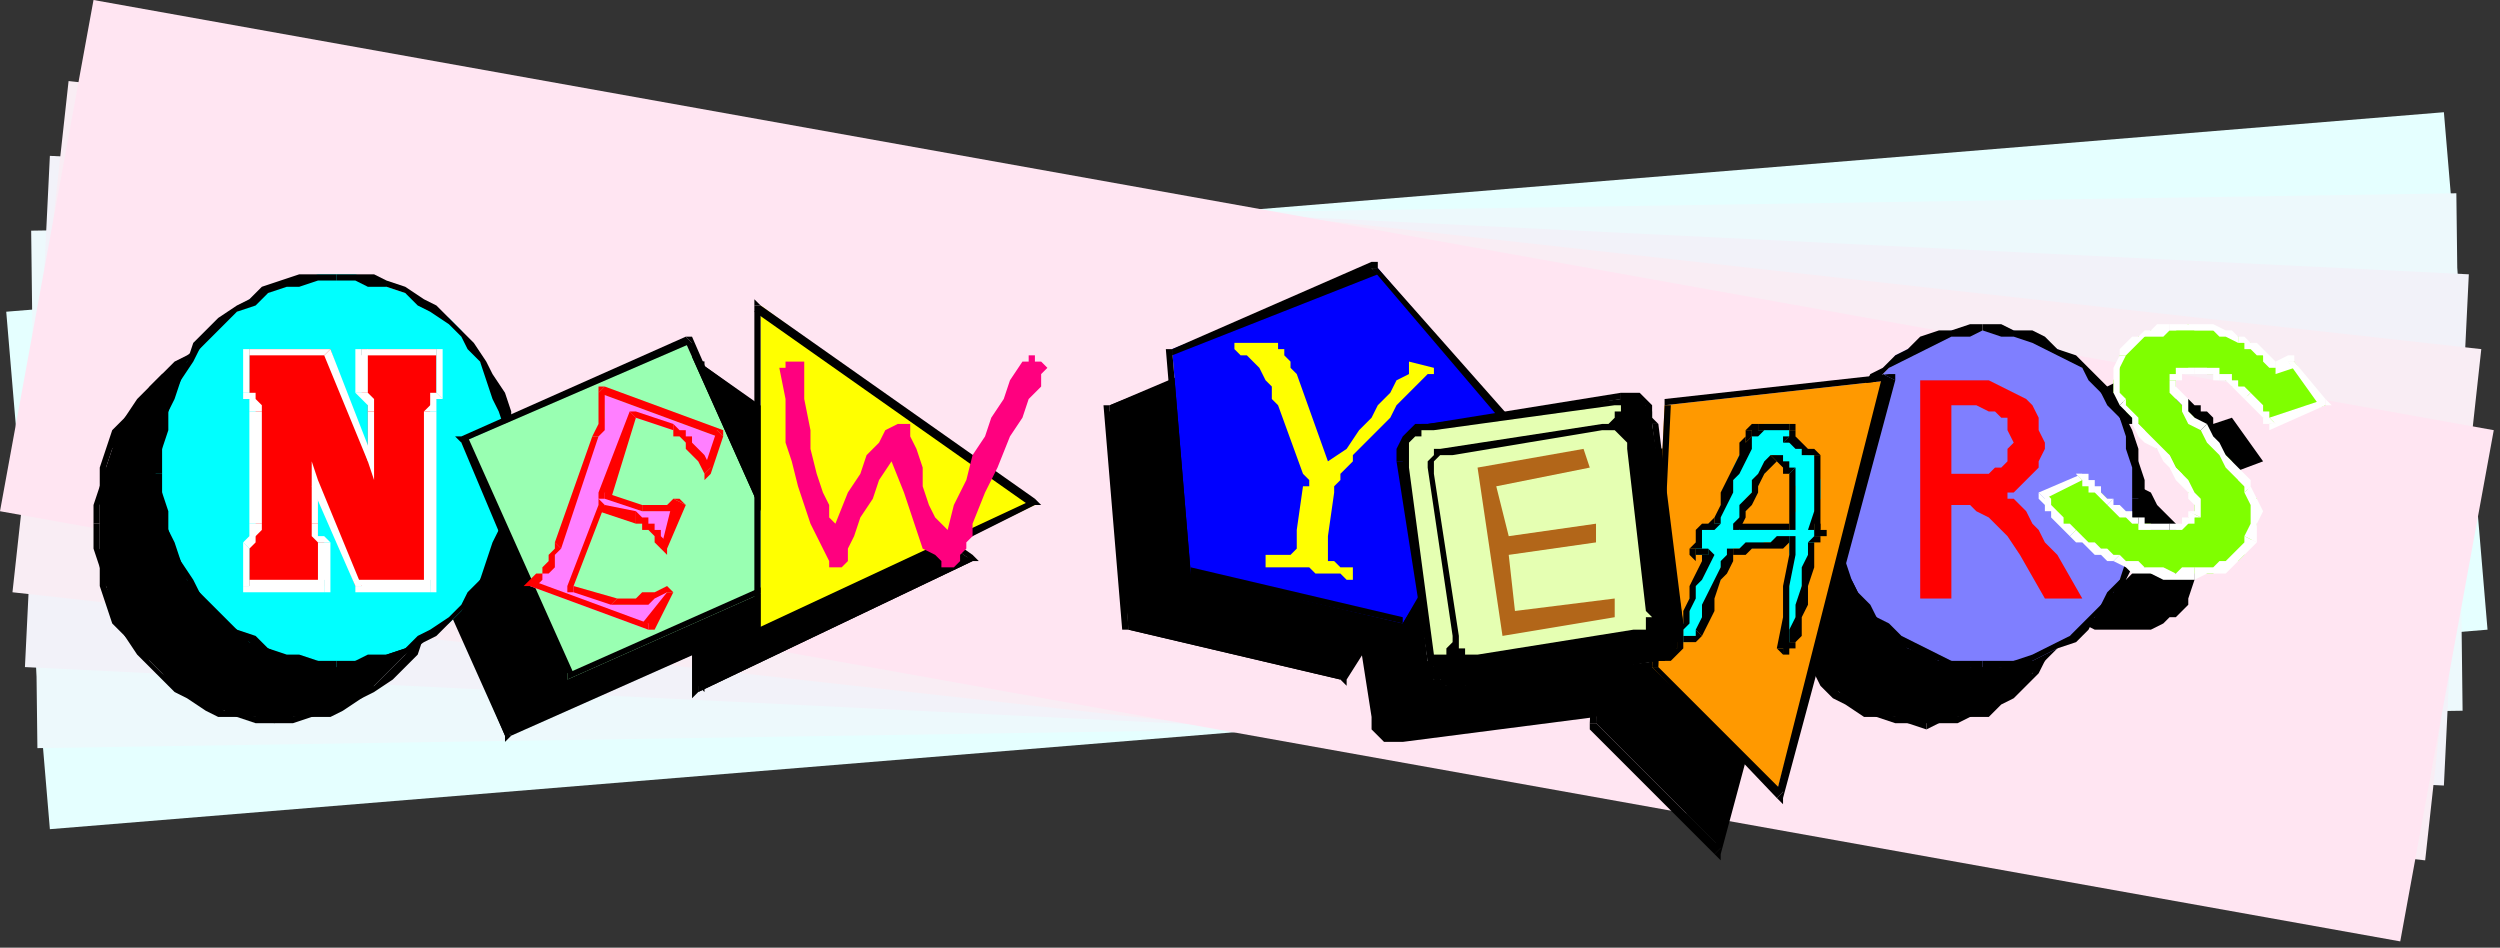 <?xml version="1.0" encoding="UTF-8" standalone="no"?>
<svg
   xmlns:dc="http://purl.org/dc/elements/1.1/"
   xmlns:cc="http://creativecommons.org/ns#"
   xmlns:rdf="http://www.w3.org/1999/02/22-rdf-syntax-ns#"
   xmlns:svg="http://www.w3.org/2000/svg"
   xmlns="http://www.w3.org/2000/svg"
   xmlns:sodipodi="http://sodipodi.sourceforge.net/DTD/sodipodi-0.dtd"
   xmlns:inkscape="http://www.inkscape.org/namespaces/inkscape"
   version="1.0"
   width="106.098mm"
   height="40.217mm"
   id="svg365"
   sodipodi:docname="NEWYR012.WMF">
  <rect width="100%" height="100%" fill="#333333" stroke="none"/>
  <sodipodi:namedview
     pagecolor="#ffffff"
     bordercolor="#666666"
     borderopacity="1"
     objecttolerance="10"
     gridtolerance="10"
     guidetolerance="10"
     inkscape:pageopacity="0"
     inkscape:pageshadow="2"
     inkscape:window-width="640"
     inkscape:window-height="480"
     id="namedview367" />
  <defs
     id="defs3">
    <pattern
       id="WMFhbasepattern"
       patternUnits="userSpaceOnUse"
       width="6"
       height="6"
       x="0"
       y="0" />
  </defs>
  <path
     style="fill:none;stroke:none;"
     d="  M 228,107   L 228,107   L 228,107   L 228,107   z "
     id="path5" />
  <path
     style="fill:#e5ffff;fill-rule:evenodd;fill-opacity:1;stroke:none;"
     d="  M 399,101   L 392,18   L 1,50   L 8,133   L 399,101  z "
     id="path7" />
  <path
     style="fill:#edf9fc;fill-rule:evenodd;fill-opacity:1;stroke:none;"
     d="  M 6,120   L 5,37   L 394,31   L 395,114   L 6,120  z "
     id="path9" />
  <path
     style="fill:#f2f2f9;fill-rule:evenodd;fill-opacity:1;stroke:none;"
     d="  M 4,107   L 8,25   L 396,44   L 392,126   L 4,107  z "
     id="path11" />
  <path
     style="fill:#f9edf4;fill-rule:evenodd;fill-opacity:1;stroke:none;"
     d="  M 2,95   L 11,13   L 398,56   L 389,138   L 2,95  z "
     id="path13" />
  <path
     style="fill:#ffe5f2;fill-rule:evenodd;fill-opacity:1;stroke:none;"
     d="  M 385,151   L 400,69   L 15,0   L 0,82   L 385,151  z "
     id="path15" />
  <path
     style="fill:#000000;fill-rule:evenodd;fill-opacity:1;stroke:none;"
     d="  M 250,73   L 251,73   L 252,73   L 253,73   L 254,73   L 254,74   L 255,75   L 255,76   L 255,77   L 260,109   L 260,110   L 260,111   L 260,112   L 259,113   L 259,114   L 258,114   L 257,114   L 256,115   L 225,119   L 224,119   L 223,119   L 222,119   L 221,118   L 221,118   L 220,117   L 220,116   L 220,115   L 215,83   L 215,82   L 215,81   L 215,80   L 216,79   L 216,78   L 217,78   L 218,77   L 219,77   L 250,73  z "
     id="path17" />
  <path
     style="fill:#000000;fill-rule:evenodd;fill-opacity:1;stroke:none;"
     d="  M 44,116   L 47,115   L 50,115   L 53,114   L 55,113   L 58,112   L 60,110   L 62,108   L 64,106   L 66,104   L 68,102   L 69,99   L 70,97   L 71,94   L 72,91   L 72,88   L 73,84   L 72,81   L 72,78   L 71,75   L 70,72   L 69,70   L 68,67   L 66,65   L 64,62   L 62,60   L 60,59   L 58,57   L 55,56   L 53,55   L 50,54   L 47,53   L 44,53   L 41,53   L 38,54   L 36,55   L 33,56   L 31,57   L 28,59   L 26,60   L 24,62   L 22,65   L 20,67   L 19,70   L 18,72   L 17,75   L 16,78   L 16,81   L 16,84   L 16,88   L 16,91   L 17,94   L 18,97   L 19,99   L 20,102   L 22,104   L 24,106   L 26,108   L 28,110   L 31,112   L 33,113   L 36,114   L 38,115   L 41,115   L 44,116  z "
     id="path19" />
  <path
     style="fill:#000000;fill-rule:evenodd;fill-opacity:1;stroke:none;"
     d="  M 72,84   L 72,84   L 72,88   L 71,91   L 71,94   L 70,96   L 69,99   L 67,101   L 66,104   L 64,106   L 62,108   L 60,110   L 57,111   L 55,112   L 52,114   L 50,114   L 47,115   L 44,115   L 44,116   L 47,116   L 50,115   L 53,115   L 55,114   L 58,112   L 60,111   L 63,109   L 65,107   L 67,105   L 68,102   L 70,100   L 71,97   L 72,94   L 73,91   L 73,88   L 73,84   L 73,84  z "
     id="path21" />
  <path
     style="fill:#000000;fill-rule:evenodd;fill-opacity:1;stroke:none;"
     d="  M 44,54   L 44,54   L 47,54   L 50,55   L 52,55   L 55,56   L 57,58   L 60,59   L 62,61   L 64,63   L 66,65   L 67,67   L 69,70   L 70,72   L 71,75   L 71,78   L 72,81   L 72,84   L 73,84   L 73,81   L 73,78   L 72,75   L 71,72   L 70,69   L 68,67   L 67,64   L 65,62   L 63,60   L 60,58   L 58,57   L 55,55   L 53,54   L 50,53   L 47,53   L 44,53   L 44,53  z "
     id="path23" />
  <path
     style="fill:#000000;fill-rule:evenodd;fill-opacity:1;stroke:none;"
     d="  M 16,84   L 16,84   L 16,81   L 17,78   L 17,75   L 18,72   L 20,70   L 21,67   L 23,65   L 24,63   L 26,61   L 29,59   L 31,58   L 33,56   L 36,55   L 38,55   L 41,54   L 44,54   L 44,53   L 41,53   L 38,53   L 35,54   L 33,55   L 30,57   L 28,58   L 26,60   L 24,62   L 22,64   L 20,67   L 18,69   L 17,72   L 16,75   L 16,78   L 15,81   L 15,84   L 15,84  z "
     id="path25" />
  <path
     style="fill:#000000;fill-rule:evenodd;fill-opacity:1;stroke:none;"
     d="  M 44,115   L 44,115   L 41,115   L 38,114   L 36,114   L 33,112   L 31,111   L 29,110   L 26,108   L 24,106   L 23,104   L 21,101   L 20,99   L 18,96   L 17,94   L 17,91   L 16,88   L 16,84   L 15,84   L 15,88   L 16,91   L 16,94   L 17,97   L 18,100   L 20,102   L 22,105   L 24,107   L 26,109   L 28,111   L 30,112   L 33,114   L 35,115   L 38,115   L 41,116   L 44,116   L 44,116  z "
     id="path27" />
  <path
     style="fill:#000000;fill-rule:evenodd;fill-opacity:1;stroke:none;"
     d="  M 118,102   L 101,63   L 65,80   L 81,118   L 118,102  z "
     id="path29" />
  <path
     style="fill:#000000;fill-rule:evenodd;fill-opacity:1;stroke:none;"
     d="  M 101,64   L 100,64   L 117,102   L 118,101   L 101,63   L 100,63   L 101,63   L 101,63   L 100,63  z "
     id="path31" />
  <path
     style="fill:#000000;fill-rule:evenodd;fill-opacity:1;stroke:none;"
     d="  M 65,79   L 65,80   L 101,64   L 100,63   L 64,79   L 64,80   L 64,79   L 64,79   L 64,80  z "
     id="path33" />
  <path
     style="fill:#000000;fill-rule:evenodd;fill-opacity:1;stroke:none;"
     d="  M 81,117   L 82,117   L 65,79   L 64,80   L 81,118   L 82,118   L 81,118   L 81,119   L 82,118  z "
     id="path35" />
  <path
     style="fill:#000000;fill-rule:evenodd;fill-opacity:1;stroke:none;"
     d="  M 117,102   L 117,101   L 81,117   L 82,118   L 118,102   L 118,101   L 118,102   L 118,102   L 118,101  z "
     id="path37" />
  <path
     style="fill:#000000;fill-rule:evenodd;fill-opacity:1;stroke:none;"
     d="  M 112,58   L 112,111   L 156,90   L 112,58  z "
     id="path39" />
  <path
     style="fill:#000000;fill-rule:evenodd;fill-opacity:1;stroke:none;"
     d="  M 112,110   L 113,111   L 113,58   L 111,58   L 111,111   L 112,111   L 111,111   L 111,112   L 112,111  z "
     id="path41" />
  <path
     style="fill:#000000;fill-rule:evenodd;fill-opacity:1;stroke:none;"
     d="  M 156,90   L 156,89   L 112,110   L 112,111   L 156,90   L 156,89   L 156,90   L 157,90   L 156,89  z "
     id="path43" />
  <path
     style="fill:#000000;fill-rule:evenodd;fill-opacity:1;stroke:none;"
     d="  M 113,58   L 112,59   L 156,90   L 156,89   L 112,58   L 111,58   L 112,58   L 111,57   L 111,58  z "
     id="path45" />
  <path
     style="fill:#000000;fill-rule:evenodd;fill-opacity:1;stroke:none;"
     d="  M 309,116   L 311,116   L 314,115   L 316,115   L 318,114   L 320,113   L 323,111   L 324,110   L 326,108   L 328,106   L 329,104   L 330,102   L 332,99   L 332,97   L 333,94   L 333,92   L 333,89   L 333,86   L 333,83   L 332,81   L 332,78   L 330,76   L 329,74   L 328,72   L 326,70   L 324,68   L 323,66   L 320,65   L 318,64   L 316,63   L 314,62   L 311,62   L 309,62   L 306,62   L 304,62   L 301,63   L 299,64   L 297,65   L 295,66   L 293,68   L 291,70   L 289,72   L 288,74   L 287,76   L 286,78   L 285,81   L 284,83   L 284,86   L 284,89   L 284,92   L 284,94   L 285,97   L 286,99   L 287,102   L 288,104   L 289,106   L 291,108   L 293,110   L 295,111   L 297,113   L 299,114   L 301,115   L 304,115   L 306,116   L 309,116  z "
     id="path47" />
  <path
     style="fill:#000000;fill-rule:evenodd;fill-opacity:1;stroke:none;"
     d="  M 333,89   L 333,89   L 333,92   L 332,94   L 332,97   L 331,99   L 330,102   L 329,104   L 327,106   L 326,108   L 324,109   L 322,111   L 320,112   L 318,113   L 316,114   L 314,115   L 311,115   L 309,115   L 309,117   L 311,116   L 314,116   L 316,115   L 319,115   L 321,113   L 323,112   L 325,110   L 327,108   L 328,106   L 330,104   L 331,102   L 332,100   L 333,97   L 334,94   L 334,92   L 334,89   L 334,89  z "
     id="path49" />
  <path
     style="fill:#000000;fill-rule:evenodd;fill-opacity:1;stroke:none;"
     d="  M 309,62   L 309,62   L 311,63   L 314,63   L 316,64   L 318,64   L 320,66   L 322,67   L 324,68   L 326,70   L 327,72   L 329,74   L 330,76   L 331,79   L 332,81   L 332,84   L 333,86   L 333,89   L 334,89   L 334,86   L 334,83   L 333,81   L 332,78   L 331,76   L 330,73   L 328,71   L 327,69   L 325,68   L 323,66   L 321,65   L 319,63   L 316,62   L 314,62   L 311,61   L 309,61   L 309,61  z "
     id="path51" />
  <path
     style="fill:#000000;fill-rule:evenodd;fill-opacity:1;stroke:none;"
     d="  M 284,89   L 284,89   L 285,86   L 285,84   L 285,81   L 286,79   L 287,76   L 289,74   L 290,72   L 292,70   L 293,68   L 295,67   L 297,66   L 299,64   L 301,64   L 304,63   L 306,63   L 309,62   L 309,61   L 306,61   L 304,62   L 301,62   L 299,63   L 296,65   L 294,66   L 292,68   L 291,69   L 289,71   L 288,73   L 286,76   L 285,78   L 284,81   L 284,83   L 283,86   L 283,89   L 283,89  z "
     id="path53" />
  <path
     style="fill:#000000;fill-rule:evenodd;fill-opacity:1;stroke:none;"
     d="  M 309,115   L 309,115   L 306,115   L 304,115   L 301,114   L 299,113   L 297,112   L 295,111   L 293,109   L 292,108   L 290,106   L 289,104   L 287,102   L 286,99   L 285,97   L 285,94   L 285,92   L 284,89   L 283,89   L 283,92   L 284,94   L 284,97   L 285,100   L 286,102   L 288,104   L 289,106   L 291,108   L 292,110   L 294,112   L 296,113   L 299,115   L 301,115   L 304,116   L 306,116   L 309,117   L 309,117  z "
     id="path55" />
  <path
     style="fill:#000000;fill-rule:evenodd;fill-opacity:1;stroke:none;"
     d="  M 178,65   L 211,52   L 234,79   L 215,109   L 181,101   L 178,65  z "
     id="path57" />
  <path
     style="fill:#000000;fill-rule:evenodd;fill-opacity:1;stroke:none;"
     d="  M 211,52   L 211,51   L 178,65   L 178,66   L 211,53   L 210,52   L 211,52   L 211,51   L 211,51  z "
     id="path59" />
  <path
     style="fill:#000000;fill-rule:evenodd;fill-opacity:1;stroke:none;"
     d="  M 235,79   L 235,78   L 211,52   L 210,52   L 234,79   L 234,78   L 235,79   L 235,79   L 235,78  z "
     id="path61" />
  <path
     style="fill:#000000;fill-rule:evenodd;fill-opacity:1;stroke:none;"
     d="  M 215,109   L 216,109   L 235,79   L 234,78   L 215,108   L 215,108   L 215,109   L 216,110   L 216,109  z "
     id="path63" />
  <path
     style="fill:#000000;fill-rule:evenodd;fill-opacity:1;stroke:none;"
     d="  M 180,101   L 181,101   L 215,109   L 215,108   L 181,100   L 181,101   L 180,101   L 180,101   L 181,101  z "
     id="path65" />
  <path
     style="fill:#000000;fill-rule:evenodd;fill-opacity:1;stroke:none;"
     d="  M 178,65   L 177,65   L 180,101   L 181,101   L 179,65   L 178,66   L 178,65   L 177,65   L 177,65  z "
     id="path67" />
  <path
     style="fill:#000000;fill-rule:evenodd;fill-opacity:1;stroke:none;"
     d="  M 256,116   L 257,74   L 293,70   L 276,136   L 256,116  z "
     id="path69" />
  <path
     style="fill:#000000;fill-rule:evenodd;fill-opacity:1;stroke:none;"
     d="  M 257,73   L 257,74   L 255,116   L 256,116   L 258,74   L 257,74   L 257,73   L 257,73   L 257,74  z "
     id="path71" />
  <path
     style="fill:#000000;fill-rule:evenodd;fill-opacity:1;stroke:none;"
     d="  M 294,70   L 293,69   L 257,73   L 257,74   L 293,70   L 293,69   L 294,70   L 294,69   L 293,69  z "
     id="path73" />
  <path
     style="fill:#000000;fill-rule:evenodd;fill-opacity:1;stroke:none;"
     d="  M 275,137   L 276,137   L 294,70   L 293,69   L 275,136   L 276,136   L 275,137   L 276,138   L 276,137  z "
     id="path75" />
  <path
     style="fill:#000000;fill-rule:evenodd;fill-opacity:1;stroke:none;"
     d="  M 255,116   L 255,117   L 275,137   L 276,136   L 256,116   L 256,116   L 255,116   L 255,116   L 255,117  z "
     id="path77" />
  <path
     style="fill:#000000;fill-rule:evenodd;fill-opacity:1;stroke:none;"
     d="  M 363,74   L 355,77   L 354,77   L 354,76   L 354,76   L 353,75   L 353,74   L 352,74   L 352,73   L 351,73   L 351,72   L 350,72   L 349,71   L 349,71   L 348,70   L 348,70   L 347,69   L 346,69   L 346,69   L 345,69   L 345,69   L 344,68   L 344,68   L 343,68   L 343,68   L 342,68   L 342,68   L 341,68   L 341,68   L 340,69   L 340,69   L 340,69   L 339,69   L 339,70   L 339,70   L 339,71   L 339,72   L 340,73   L 340,74   L 341,75   L 342,76   L 343,78   L 345,79   L 346,81   L 347,82   L 348,83   L 349,84   L 350,86   L 350,87   L 351,88   L 352,89   L 352,91   L 352,93   L 351,96   L 351,97   L 350,98   L 349,99   L 348,99   L 347,100   L 345,101   L 344,101   L 342,101   L 341,101   L 339,101   L 337,101   L 336,101   L 334,100   L 333,100   L 331,99   L 330,99   L 329,98   L 328,98   L 327,97   L 326,97   L 325,96   L 324,96   L 323,95   L 323,94   L 322,94   L 321,93   L 321,92   L 320,92   L 319,91   L 319,90   L 318,89   L 318,89   L 324,85   L 325,86   L 325,86   L 326,87   L 326,87   L 327,88   L 327,88   L 328,89   L 329,89   L 329,90   L 330,91   L 331,91   L 331,91   L 332,92   L 332,92   L 333,92   L 333,93   L 334,93   L 335,93   L 335,93   L 336,94   L 336,94   L 337,94   L 338,94   L 339,94   L 339,94   L 340,93   L 340,93   L 341,93   L 341,93   L 342,92   L 342,92   L 342,91   L 342,91   L 342,90   L 342,89   L 342,88   L 341,87   L 340,85   L 339,84   L 338,82   L 336,81   L 335,80   L 334,78   L 333,77   L 332,76   L 332,75   L 331,74   L 330,73   L 330,72   L 330,70   L 330,68   L 331,66   L 331,65   L 332,65   L 333,64   L 333,63   L 334,63   L 336,62   L 337,62   L 338,62   L 340,61   L 341,61   L 343,61   L 344,62   L 345,62   L 347,62   L 348,63   L 349,63   L 350,64   L 351,64   L 352,65   L 353,65   L 353,66   L 354,66   L 355,67   L 355,68   L 358,67   L 363,74  z "
     id="path79" />
  <path
     style="fill:#ffffff;fill-rule:evenodd;fill-opacity:1;stroke:none;"
     d="  M 260,64   L 261,64   L 262,64   L 263,64   L 263,64   L 264,65   L 265,66   L 265,67   L 265,68   L 270,100   L 270,101   L 270,102   L 269,103   L 269,104   L 268,105   L 268,105   L 267,106   L 266,106   L 235,110   L 234,110   L 233,110   L 232,110   L 231,109   L 230,109   L 230,108   L 230,107   L 229,106   L 225,74   L 225,73   L 225,72   L 225,71   L 226,70   L 226,69   L 227,69   L 228,68   L 229,68   L 260,64  z "
     id="path81" />
  <path
     style="fill:#ffffff;fill-rule:evenodd;fill-opacity:1;stroke:none;"
     d="  M 260,64   L 261,64   L 262,64   L 263,64   L 263,64   L 264,65   L 265,66   L 265,67   L 265,68   L 270,100   L 270,101   L 270,102   L 269,103   L 269,104   L 268,105   L 268,105   L 267,106   L 266,106   L 235,110   L 234,110   L 233,110   L 232,110   L 231,109   L 230,109   L 230,108   L 230,107   L 229,106   L 225,74   L 225,73   L 225,72   L 225,71   L 226,70   L 226,69   L 227,69   L 228,68   L 229,68   L 260,64  z "
     id="path83" />
  <path
     style="fill:#00ffff;fill-rule:evenodd;fill-opacity:1;stroke:none;"
     d="  M 54,107   L 57,106   L 60,106   L 62,105   L 65,104   L 67,103   L 70,101   L 72,100   L 74,98   L 76,95   L 77,93   L 79,90   L 80,88   L 81,85   L 82,82   L 82,79   L 82,76   L 82,72   L 82,69   L 81,66   L 80,63   L 79,61   L 77,58   L 76,56   L 74,53   L 72,51   L 70,50   L 67,48   L 65,47   L 62,46   L 60,45   L 57,44   L 54,44   L 51,44   L 48,45   L 45,46   L 43,47   L 40,48   L 38,50   L 36,51   L 34,53   L 32,56   L 30,58   L 29,61   L 28,63   L 27,66   L 26,69   L 26,72   L 25,76   L 26,79   L 26,82   L 27,85   L 28,88   L 29,90   L 30,93   L 32,95   L 34,98   L 36,100   L 38,101   L 40,103   L 43,104   L 45,105   L 48,106   L 51,106   L 54,107  z "
     id="path85" />
  <path
     style="fill:#000000;fill-rule:evenodd;fill-opacity:1;stroke:none;"
     d="  M 82,76   L 82,76   L 82,79   L 81,82   L 80,85   L 79,87   L 78,90   L 77,93   L 75,95   L 74,97   L 72,99   L 69,101   L 67,102   L 65,104   L 62,105   L 59,105   L 57,106   L 54,106   L 54,107   L 57,107   L 60,107   L 62,106   L 65,105   L 68,103   L 70,102   L 72,100   L 74,98   L 76,96   L 78,93   L 79,91   L 81,88   L 82,85   L 82,82   L 83,79   L 83,76   L 83,76  z "
     id="path87" />
  <path
     style="fill:#000000;fill-rule:evenodd;fill-opacity:1;stroke:none;"
     d="  M 54,45   L 54,45   L 57,45   L 59,46   L 62,46   L 65,47   L 67,49   L 69,50   L 72,52   L 74,54   L 75,56   L 77,58   L 78,61   L 79,64   L 80,66   L 81,69   L 82,72   L 82,76   L 83,76   L 83,72   L 82,69   L 82,66   L 81,63   L 79,60   L 78,58   L 76,55   L 74,53   L 72,51   L 70,49   L 68,48   L 65,46   L 62,45   L 60,44   L 57,44   L 54,44   L 54,44  z "
     id="path89" />
  <path
     style="fill:#000000;fill-rule:evenodd;fill-opacity:1;stroke:none;"
     d="  M 26,76   L 26,76   L 26,72   L 27,69   L 27,66   L 28,64   L 29,61   L 31,58   L 32,56   L 34,54   L 36,52   L 38,50   L 41,49   L 43,47   L 46,46   L 48,46   L 51,45   L 54,45   L 54,44   L 51,44   L 48,44   L 45,45   L 42,46   L 40,48   L 38,49   L 35,51   L 33,53   L 31,55   L 30,58   L 28,60   L 27,63   L 26,66   L 25,69   L 25,72   L 25,76   L 25,76  z "
     id="path91" />
  <path
     style="fill:#000000;fill-rule:evenodd;fill-opacity:1;stroke:none;"
     d="  M 54,106   L 54,106   L 51,106   L 48,105   L 46,105   L 43,104   L 41,102   L 38,101   L 36,99   L 34,97   L 32,95   L 31,93   L 29,90   L 28,87   L 27,85   L 27,82   L 26,79   L 26,76   L 25,76   L 25,79   L 25,82   L 26,85   L 27,88   L 28,91   L 30,93   L 31,96   L 33,98   L 35,100   L 38,102   L 40,103   L 42,105   L 45,106   L 48,107   L 51,107   L 54,107   L 54,107  z "
     id="path93" />
  <path
     style="fill:#99ffb2;fill-rule:evenodd;fill-opacity:1;stroke:none;"
     d="  M 127,93   L 110,55   L 74,71   L 91,109   L 127,93  z "
     id="path95" />
  <path
     style="fill:#000000;fill-rule:evenodd;fill-opacity:1;stroke:none;"
     d="  M 111,55   L 110,55   L 127,93   L 128,93   L 111,54   L 110,54   L 111,54   L 111,54   L 110,54  z "
     id="path97" />
  <path
     style="fill:#000000;fill-rule:evenodd;fill-opacity:1;stroke:none;"
     d="  M 75,70   L 74,71   L 111,55   L 110,54   L 74,70   L 74,71   L 74,70   L 73,70   L 74,71  z "
     id="path99" />
  <path
     style="fill:#000000;fill-rule:evenodd;fill-opacity:1;stroke:none;"
     d="  M 91,108   L 92,108   L 75,70   L 74,71   L 90,109   L 91,109   L 90,109   L 91,110   L 91,109  z "
     id="path101" />
  <path
     style="fill:#000000;fill-rule:evenodd;fill-opacity:1;stroke:none;"
     d="  M 127,93   L 127,92   L 91,108   L 91,109   L 127,93   L 128,93   L 127,93   L 128,93   L 128,93  z "
     id="path103" />
  <path
     style="fill:#ffff00;fill-rule:evenodd;fill-opacity:1;stroke:none;"
     d="  M 122,49   L 122,102   L 166,81   L 122,49  z "
     id="path105" />
  <path
     style="fill:#000000;fill-rule:evenodd;fill-opacity:1;stroke:none;"
     d="  M 121,101   L 122,102   L 122,49   L 121,49   L 121,102   L 122,103   L 121,102   L 121,103   L 122,103  z "
     id="path107" />
  <path
     style="fill:#000000;fill-rule:evenodd;fill-opacity:1;stroke:none;"
     d="  M 165,81   L 166,80   L 121,101   L 122,103   L 166,81   L 166,80   L 166,81   L 167,81   L 166,80  z "
     id="path109" />
  <path
     style="fill:#000000;fill-rule:evenodd;fill-opacity:1;stroke:none;"
     d="  M 122,49   L 121,50   L 165,81   L 166,80   L 122,49   L 121,49   L 122,49   L 121,48   L 121,49  z "
     id="path111" />
  <path
     style="fill:#7f7fff;fill-rule:evenodd;fill-opacity:1;stroke:none;"
     d="  M 318,107   L 321,107   L 323,106   L 326,106   L 328,105   L 330,104   L 332,102   L 334,101   L 336,99   L 337,97   L 339,95   L 340,93   L 341,91   L 342,88   L 343,85   L 343,83   L 343,80   L 343,77   L 343,74   L 342,72   L 341,69   L 340,67   L 339,65   L 337,63   L 336,61   L 334,59   L 332,57   L 330,56   L 328,55   L 326,54   L 323,53   L 321,53   L 318,53   L 316,53   L 313,53   L 311,54   L 309,55   L 306,56   L 304,57   L 303,59   L 301,61   L 299,63   L 298,65   L 297,67   L 295,69   L 295,72   L 294,74   L 294,77   L 294,80   L 294,83   L 294,85   L 295,88   L 295,91   L 297,93   L 298,95   L 299,97   L 301,99   L 303,101   L 304,102   L 306,104   L 309,105   L 311,106   L 313,106   L 316,107   L 318,107  z "
     id="path113" />
  <path
     style="fill:#000000;fill-rule:evenodd;fill-opacity:1;stroke:none;"
     d="  M 342,80   L 342,80   L 342,83   L 342,85   L 341,88   L 341,90   L 340,93   L 338,95   L 337,97   L 335,99   L 334,100   L 332,102   L 330,103   L 328,104   L 326,105   L 323,106   L 321,106   L 318,106   L 318,108   L 321,107   L 323,107   L 326,106   L 328,105   L 330,104   L 333,103   L 335,101   L 336,99   L 338,98   L 339,95   L 341,93   L 342,91   L 343,88   L 343,86   L 344,83   L 344,80   L 344,80  z "
     id="path115" />
  <path
     style="fill:#000000;fill-rule:evenodd;fill-opacity:1;stroke:none;"
     d="  M 318,53   L 318,53   L 321,54   L 323,54   L 326,55   L 328,56   L 330,57   L 332,58   L 334,59   L 335,61   L 337,63   L 338,65   L 340,67   L 341,70   L 341,72   L 342,75   L 342,77   L 342,80   L 344,80   L 344,77   L 343,74   L 343,72   L 342,69   L 341,67   L 339,64   L 338,62   L 336,60   L 335,59   L 333,57   L 330,56   L 328,54   L 326,53   L 323,53   L 321,52   L 318,52   L 318,52  z "
     id="path117" />
  <path
     style="fill:#000000;fill-rule:evenodd;fill-opacity:1;stroke:none;"
     d="  M 294,80   L 294,80   L 294,77   L 295,75   L 295,72   L 296,70   L 297,67   L 298,65   L 300,63   L 301,61   L 303,59   L 305,58   L 307,57   L 309,56   L 311,55   L 313,54   L 316,54   L 318,53   L 318,52   L 316,52   L 313,53   L 311,53   L 308,54   L 306,56   L 304,57   L 302,59   L 300,60   L 299,62   L 297,64   L 296,67   L 295,69   L 294,72   L 293,74   L 293,77   L 293,80   L 293,80  z "
     id="path119" />
  <path
     style="fill:#000000;fill-rule:evenodd;fill-opacity:1;stroke:none;"
     d="  M 318,106   L 318,106   L 316,106   L 313,106   L 311,105   L 309,104   L 307,103   L 305,102   L 303,100   L 301,99   L 300,97   L 298,95   L 297,93   L 296,90   L 295,88   L 295,85   L 294,83   L 294,80   L 293,80   L 293,83   L 293,86   L 294,88   L 295,91   L 296,93   L 297,95   L 299,98   L 300,99   L 302,101   L 304,103   L 306,104   L 308,105   L 311,106   L 313,107   L 316,107   L 318,108   L 318,108  z "
     id="path121" />
  <path
     style="fill:#0000ff;fill-rule:evenodd;fill-opacity:1;stroke:none;"
     d="  M 188,56   L 221,43   L 244,70   L 225,100   L 191,92   L 188,56  z "
     id="path123" />
  <path
     style="fill:#000000;fill-rule:evenodd;fill-opacity:1;stroke:none;"
     d="  M 221,43   L 220,42   L 188,56   L 188,57   L 221,44   L 220,43   L 221,43   L 221,42   L 220,42  z "
     id="path125" />
  <path
     style="fill:#000000;fill-rule:evenodd;fill-opacity:1;stroke:none;"
     d="  M 244,70   L 244,69   L 221,43   L 220,43   L 243,70   L 243,69   L 244,70   L 244,70   L 244,69  z "
     id="path127" />
  <path
     style="fill:#000000;fill-rule:evenodd;fill-opacity:1;stroke:none;"
     d="  M 225,100   L 226,100   L 244,70   L 243,69   L 225,100   L 225,99   L 225,100   L 225,101   L 226,100  z "
     id="path129" />
  <path
     style="fill:#000000;fill-rule:evenodd;fill-opacity:1;stroke:none;"
     d="  M 190,92   L 190,92   L 225,100   L 225,99   L 191,91   L 191,92   L 190,92   L 190,92   L 190,92  z "
     id="path131" />
  <path
     style="fill:#000000;fill-rule:evenodd;fill-opacity:1;stroke:none;"
     d="  M 188,56   L 187,56   L 190,92   L 191,92   L 188,56   L 188,57   L 188,56   L 187,56   L 187,56  z "
     id="path133" />
  <path
     style="fill:#ff9900;fill-rule:evenodd;fill-opacity:1;stroke:none;"
     d="  M 265,107   L 267,65   L 303,61   L 285,127   L 265,107  z "
     id="path135" />
  <path
     style="fill:#000000;fill-rule:evenodd;fill-opacity:1;stroke:none;"
     d="  M 267,64   L 267,65   L 265,107   L 266,107   L 268,65   L 267,65   L 267,64   L 267,64   L 267,65  z "
     id="path137" />
  <path
     style="fill:#000000;fill-rule:evenodd;fill-opacity:1;stroke:none;"
     d="  M 304,61   L 303,60   L 267,64   L 267,65   L 303,61   L 302,60   L 304,61   L 304,60   L 303,60  z "
     id="path139" />
  <path
     style="fill:#000000;fill-rule:evenodd;fill-opacity:1;stroke:none;"
     d="  M 285,128   L 286,128   L 304,61   L 302,60   L 285,127   L 286,127   L 285,128   L 286,129   L 286,128  z "
     id="path141" />
  <path
     style="fill:#000000;fill-rule:evenodd;fill-opacity:1;stroke:none;"
     d="  M 265,107   L 265,107   L 285,128   L 286,127   L 266,107   L 266,107   L 265,107   L 265,107   L 265,107  z "
     id="path143" />
  <path
     style="fill:#7fff00;fill-rule:evenodd;fill-opacity:1;stroke:none;"
     d="  M 373,65   L 364,68   L 364,68   L 364,67   L 363,67   L 363,66   L 362,65   L 362,65   L 361,64   L 361,64   L 360,63   L 360,63   L 359,62   L 358,62   L 358,61   L 357,61   L 357,61   L 356,60   L 356,60   L 355,60   L 355,60   L 354,60   L 354,59   L 353,59   L 352,59   L 352,59   L 351,59   L 351,59   L 350,60   L 350,60   L 350,60   L 349,60   L 349,60   L 349,61   L 349,61   L 349,62   L 349,63   L 349,64   L 350,65   L 351,66   L 352,67   L 353,69   L 354,70   L 356,72   L 357,73   L 358,74   L 359,76   L 359,77   L 360,78   L 361,79   L 362,80   L 362,82   L 362,84   L 361,87   L 360,88   L 360,89   L 359,90   L 358,90   L 356,91   L 355,92   L 354,92   L 352,92   L 350,92   L 349,92   L 347,92   L 345,92   L 344,91   L 342,91   L 341,90   L 340,90   L 339,89   L 338,89   L 337,88   L 336,88   L 335,87   L 334,87   L 333,86   L 332,85   L 332,85   L 331,84   L 330,83   L 330,83   L 329,82   L 329,81   L 328,81   L 328,80   L 334,76   L 334,77   L 335,77   L 335,78   L 336,78   L 336,79   L 337,79   L 338,80   L 338,81   L 339,81   L 340,82   L 340,82   L 341,82   L 341,83   L 342,83   L 343,84   L 343,84   L 344,84   L 344,84   L 345,84   L 345,85   L 346,85   L 347,85   L 347,85   L 348,85   L 349,85   L 350,84   L 350,84   L 351,84   L 351,84   L 351,83   L 352,83   L 352,82   L 352,82   L 352,81   L 352,80   L 351,79   L 351,78   L 350,76   L 349,75   L 348,73   L 346,72   L 345,71   L 344,69   L 343,68   L 342,67   L 341,66   L 341,65   L 340,64   L 339,63   L 339,61   L 340,59   L 340,57   L 341,56   L 341,56   L 342,55   L 343,54   L 344,54   L 345,53   L 347,53   L 348,53   L 349,53   L 351,52   L 352,53   L 354,53   L 355,53   L 356,53   L 358,54   L 359,54   L 360,55   L 361,55   L 362,56   L 362,56   L 363,57   L 364,58   L 364,58   L 365,59   L 368,58   L 373,65  z "
     id="path145" />
  <path
     style="fill:#ffffff;fill-rule:evenodd;fill-opacity:1;stroke:none;"
     d="  M 364,68   L 364,69   L 373,65   L 373,64   L 364,67   L 365,68   L 364,68   L 364,69   L 364,69  z "
     id="path147" />
  <path
     style="fill:#ffffff;fill-rule:evenodd;fill-opacity:1;stroke:none;"
     d="  M 360,64   L 360,64   L 361,65   L 361,65   L 362,66   L 362,66   L 363,67   L 363,67   L 363,68   L 364,68   L 365,68   L 364,67   L 364,67   L 364,66   L 363,66   L 363,65   L 362,64   L 362,64   L 361,63   L 361,63  z "
     id="path149" />
  <path
     style="fill:#ffffff;fill-rule:evenodd;fill-opacity:1;stroke:none;"
     d="  M 356,61   L 356,61   L 356,61   L 357,61   L 358,62   L 358,62   L 359,63   L 359,63   L 360,64   L 360,64   L 361,63   L 361,63   L 360,62   L 359,62   L 359,61   L 358,61   L 358,60   L 357,60   L 356,60   L 356,60  z "
     id="path151" />
  <path
     style="fill:#ffffff;fill-rule:evenodd;fill-opacity:1;stroke:none;"
     d="  M 352,60   L 352,60   L 352,60   L 353,60   L 354,60   L 354,60   L 355,60   L 355,60   L 355,61   L 356,61   L 356,60   L 356,59   L 355,59   L 355,59   L 354,59   L 354,59   L 353,59   L 352,59   L 352,59   L 352,59  z "
     id="path153" />
  <path
     style="fill:#ffffff;fill-rule:evenodd;fill-opacity:1;stroke:none;"
     d="  M 349,61   L 349,61   L 350,61   L 350,61   L 350,60   L 350,60   L 351,60   L 351,60   L 351,60   L 352,60   L 352,59   L 351,59   L 351,59   L 350,59   L 350,59   L 349,59   L 349,60   L 349,60   L 348,60   L 348,61  z "
     id="path155" />
  <path
     style="fill:#ffffff;fill-rule:evenodd;fill-opacity:1;stroke:none;"
     d="  M 354,68   L 354,68   L 352,67   L 351,66   L 351,64   L 350,63   L 350,63   L 349,62   L 349,61   L 349,61   L 348,61   L 348,61   L 348,62   L 348,63   L 349,64   L 350,65   L 350,66   L 351,68   L 353,69   L 353,69  z "
     id="path157" />
  <path
     style="fill:#ffffff;fill-rule:evenodd;fill-opacity:1;stroke:none;"
     d="  M 361,78   L 361,78   L 361,77   L 360,76   L 359,75   L 358,74   L 357,73   L 356,71   L 355,70   L 354,68   L 353,69   L 354,71   L 355,72   L 356,73   L 357,75   L 358,76   L 359,77   L 360,78   L 360,79   L 360,79  z "
     id="path159" />
  <path
     style="fill:#ffffff;fill-rule:evenodd;fill-opacity:1;stroke:none;"
     d="  M 362,87   L 362,87   L 362,84   L 363,82   L 362,80   L 361,78   L 360,79   L 361,81   L 361,82   L 361,84   L 360,86   L 360,86  z "
     id="path161" />
  <path
     style="fill:#ffffff;fill-rule:evenodd;fill-opacity:1;stroke:none;"
     d="  M 352,93   L 352,93   L 354,92   L 355,92   L 357,92   L 358,91   L 359,90   L 360,89   L 361,88   L 362,87   L 360,86   L 360,87   L 359,88   L 358,89   L 357,90   L 356,90   L 355,91   L 353,91   L 352,91   L 352,91  z "
     id="path163" />
  <path
     style="fill:#ffffff;fill-rule:evenodd;fill-opacity:1;stroke:none;"
     d="  M 339,90   L 339,90   L 341,91   L 342,92   L 344,92   L 345,92   L 347,93   L 349,93   L 350,93   L 352,93   L 352,91   L 350,91   L 349,92   L 347,91   L 346,91   L 344,91   L 343,90   L 341,90   L 340,89   L 340,89  z "
     id="path165" />
  <path
     style="fill:#ffffff;fill-rule:evenodd;fill-opacity:1;stroke:none;"
     d="  M 332,86   L 332,86   L 333,87   L 334,87   L 335,88   L 335,88   L 336,89   L 337,89   L 338,90   L 339,90   L 340,89   L 339,89   L 338,88   L 337,88   L 336,87   L 335,87   L 334,86   L 334,86   L 333,85   L 333,85  z "
     id="path167" />
  <path
     style="fill:#ffffff;fill-rule:evenodd;fill-opacity:1;stroke:none;"
     d="  M 327,79   L 327,80   L 328,81   L 328,82   L 329,82   L 329,83   L 330,84   L 331,85   L 331,85   L 332,86   L 333,85   L 332,84   L 331,84   L 331,83   L 330,82   L 330,82   L 329,81   L 329,80   L 328,79   L 328,80  z "
     id="path169" />
  <path
     style="fill:#ffffff;fill-rule:evenodd;fill-opacity:1;stroke:none;"
     d="  M 334,76   L 334,76   L 327,79   L 328,80   L 334,77   L 333,76   L 334,76   L 334,75   L 334,76  z "
     id="path171" />
  <path
     style="fill:#ffffff;fill-rule:evenodd;fill-opacity:1;stroke:none;"
     d="  M 339,80   L 339,80   L 338,80   L 337,79   L 337,78   L 336,78   L 336,77   L 335,77   L 335,76   L 334,76   L 333,76   L 334,77   L 334,78   L 335,78   L 335,79   L 336,79   L 337,80   L 337,80   L 338,81   L 338,81  z "
     id="path173" />
  <path
     style="fill:#ffffff;fill-rule:evenodd;fill-opacity:1;stroke:none;"
     d="  M 343,83   L 343,83   L 343,83   L 342,83   L 342,82   L 341,82   L 341,82   L 340,81   L 339,81   L 339,80   L 338,81   L 339,82   L 339,82   L 340,83   L 340,83   L 341,83   L 342,84   L 342,84   L 343,84   L 343,84  z "
     id="path175" />
  <path
     style="fill:#ffffff;fill-rule:evenodd;fill-opacity:1;stroke:none;"
     d="  M 348,84   L 348,84   L 347,84   L 347,84   L 346,84   L 346,84   L 345,84   L 344,84   L 344,83   L 343,83   L 343,84   L 343,85   L 344,85   L 345,85   L 345,85   L 346,85   L 347,85   L 347,85   L 348,85   L 348,85  z "
     id="path177" />
  <path
     style="fill:#ffffff;fill-rule:evenodd;fill-opacity:1;stroke:none;"
     d="  M 351,82   L 351,82   L 351,83   L 351,83   L 351,83   L 350,83   L 350,84   L 349,84   L 349,84   L 348,84   L 348,85   L 349,85   L 350,85   L 350,85   L 351,84   L 351,84   L 352,84   L 352,83   L 353,83   L 353,83  z "
     id="path179" />
  <path
     style="fill:#ffffff;fill-rule:evenodd;fill-opacity:1;stroke:none;"
     d="  M 347,74   L 347,74   L 348,75   L 349,77   L 350,78   L 351,79   L 351,80   L 352,81   L 352,82   L 351,82   L 353,83   L 353,82   L 353,81   L 353,80   L 352,79   L 351,77   L 350,76   L 349,75   L 348,73   L 348,73  z "
     id="path181" />
  <path
     style="fill:#ffffff;fill-rule:evenodd;fill-opacity:1;stroke:none;"
     d="  M 340,65   L 340,65   L 340,65   L 341,66   L 342,67   L 342,68   L 343,70   L 344,71   L 346,72   L 347,74   L 348,73   L 347,72   L 345,70   L 344,69   L 343,68   L 343,67   L 342,66   L 341,65   L 341,64   L 341,64  z "
     id="path183" />
  <path
     style="fill:#ffffff;fill-rule:evenodd;fill-opacity:1;stroke:none;"
     d="  M 340,57   L 340,57   L 339,59   L 339,61   L 339,63   L 340,65   L 341,64   L 340,63   L 340,61   L 340,59   L 341,57   L 341,57  z "
     id="path185" />
  <path
     style="fill:#ffffff;fill-rule:evenodd;fill-opacity:1;stroke:none;"
     d="  M 348,52   L 348,52   L 346,52   L 345,53   L 344,53   L 343,54   L 342,54   L 341,55   L 340,56   L 340,57   L 341,57   L 341,57   L 342,56   L 343,55   L 343,55   L 344,54   L 345,54   L 347,54   L 348,53   L 348,53  z "
     id="path187" />
  <path
     style="fill:#ffffff;fill-rule:evenodd;fill-opacity:1;stroke:none;"
     d="  M 359,54   L 359,54   L 358,53   L 357,53   L 355,52   L 354,52   L 352,52   L 351,52   L 349,52   L 348,52   L 348,53   L 349,53   L 351,53   L 352,53   L 354,53   L 355,53   L 356,54   L 357,54   L 359,55   L 359,55  z "
     id="path189" />
  <path
     style="fill:#ffffff;fill-rule:evenodd;fill-opacity:1;stroke:none;"
     d="  M 365,58   L 366,59   L 365,58   L 364,57   L 363,56   L 363,56   L 362,55   L 361,55   L 360,54   L 359,54   L 359,55   L 360,55   L 360,56   L 361,56   L 362,57   L 363,57   L 363,58   L 364,59   L 365,59   L 365,60  z "
     id="path191" />
  <path
     style="fill:#ffffff;fill-rule:evenodd;fill-opacity:1;stroke:none;"
     d="  M 368,58   L 367,57   L 365,58   L 365,60   L 368,59   L 367,58   L 368,58   L 368,57   L 367,57  z "
     id="path193" />
  <path
     style="fill:#ffffff;fill-rule:evenodd;fill-opacity:1;stroke:none;"
     d="  M 373,65   L 373,64   L 368,58   L 367,58   L 372,65   L 373,64   L 373,65   L 374,65   L 373,64  z "
     id="path195" />
  <path
     style="fill:#000000;fill-rule:evenodd;fill-opacity:1;stroke:none;"
     d="  M 260,64   L 261,64   L 262,64   L 263,64   L 263,64   L 264,65   L 265,66   L 265,67   L 265,68   L 270,100   L 270,101   L 270,102   L 269,103   L 269,104   L 268,105   L 268,105   L 267,106   L 266,106   L 235,110   L 234,110   L 233,110   L 232,110   L 231,109   L 230,109   L 230,108   L 230,107   L 229,106   L 225,74   L 225,73   L 225,72   L 225,71   L 226,70   L 226,69   L 227,69   L 228,68   L 229,68   L 260,64  z "
     id="path197" />
  <path
     style="fill:#000000;fill-rule:evenodd;fill-opacity:1;stroke:none;"
     d="  M 266,68   L 266,68   L 265,67   L 265,66   L 265,65   L 264,64   L 263,63   L 262,63   L 261,63   L 260,63   L 260,64   L 261,64   L 262,64   L 263,65   L 263,65   L 264,65   L 264,66   L 264,67   L 265,68   L 265,68  z "
     id="path199" />
  <path
     style="fill:#000000;fill-rule:evenodd;fill-opacity:1;stroke:none;"
     d="  M 270,100   L 270,100   L 266,68   L 265,68   L 269,100   L 269,100  z "
     id="path201" />
  <path
     style="fill:#000000;fill-rule:evenodd;fill-opacity:1;stroke:none;"
     d="  M 266,106   L 266,106   L 267,106   L 268,106   L 269,105   L 270,104   L 270,103   L 270,103   L 270,101   L 270,100   L 269,100   L 269,101   L 269,102   L 269,103   L 269,104   L 268,104   L 267,105   L 267,105   L 265,105   L 265,105  z "
     id="path203" />
  <path
     style="fill:#000000;fill-rule:evenodd;fill-opacity:1;stroke:none;"
     d="  M 235,111   L 235,111   L 266,106   L 265,105   L 235,109   L 235,109  z "
     id="path205" />
  <path
     style="fill:#000000;fill-rule:evenodd;fill-opacity:1;stroke:none;"
     d="  M 229,106   L 229,106   L 229,107   L 229,108   L 230,109   L 231,110   L 232,110   L 233,111   L 234,111   L 235,111   L 235,109   L 234,109   L 233,109   L 232,109   L 231,109   L 231,108   L 231,108   L 230,107   L 230,106   L 230,106  z "
     id="path207" />
  <path
     style="fill:#000000;fill-rule:evenodd;fill-opacity:1;stroke:none;"
     d="  M 224,74   L 224,74   L 229,106   L 230,106   L 226,74   L 226,74  z "
     id="path209" />
  <path
     style="fill:#000000;fill-rule:evenodd;fill-opacity:1;stroke:none;"
     d="  M 229,68   L 229,68   L 228,68   L 227,68   L 226,69   L 225,70   L 225,70   L 224,72   L 224,73   L 224,74   L 226,74   L 226,73   L 225,72   L 226,71   L 226,70   L 226,70   L 227,69   L 228,69   L 229,69   L 229,69  z "
     id="path211" />
  <path
     style="fill:#000000;fill-rule:evenodd;fill-opacity:1;stroke:none;"
     d="  M 260,63   L 260,63   L 229,68   L 229,69   L 260,64   L 260,64  z "
     id="path213" />
  <path
     style="fill:#e5ffb2;fill-rule:evenodd;fill-opacity:1;stroke:none;"
     d="  M 230,76   L 234,102   L 234,103   L 234,104   L 234,104   L 235,104   L 235,105   L 236,105   L 236,105   L 237,105   L 262,101   L 263,101   L 263,101   L 264,101   L 264,100   L 264,100   L 264,99   L 265,99   L 264,98   L 261,72   L 261,71   L 260,70   L 260,70   L 260,70   L 259,69   L 259,69   L 258,69   L 257,69   L 233,73   L 232,73   L 231,73   L 231,73   L 230,74   L 230,74   L 230,75   L 230,75   L 230,76  z "
     id="path215" />
  <path
     style="fill:#b26619;fill-rule:evenodd;fill-opacity:1;stroke:none;"
     d="  M 254,72   L 255,75   L 240,78   L 242,86   L 256,84   L 256,87   L 242,89   L 243,98   L 259,96   L 259,99   L 241,102   L 237,75   L 254,72  z "
     id="path217" />
  <path
     style="fill:#e5ffb2;fill-rule:evenodd;fill-opacity:1;stroke:none;"
     d="  M 257,68   L 258,68   L 258,68   L 259,67   L 259,67   L 259,67   L 259,66   L 260,66   L 260,65   L 259,65   L 259,65   L 259,65   L 259,65   L 230,69   L 228,69   L 228,70   L 227,70   L 226,71   L 226,71   L 226,72   L 226,73   L 226,75   L 230,105   L 230,105   L 231,105   L 231,105   L 231,105   L 232,105   L 232,104   L 233,103   L 233,102   L 229,75   L 229,75   L 229,74   L 229,74   L 230,73   L 230,73   L 230,72   L 231,72   L 231,72   L 257,68  z "
     id="path219" />
  <path
     style="fill:#00ffff;fill-rule:evenodd;fill-opacity:1;stroke:none;"
     d="  M 292,86   L 292,86   L 291,86   L 291,87   L 291,87   L 291,87   L 290,89   L 290,91   L 289,94   L 289,97   L 288,99   L 288,101   L 288,103   L 287,103   L 287,104   L 287,104   L 286,104   L 286,104   L 286,104   L 286,104   L 286,104   L 286,99   L 287,94   L 287,89   L 287,87   L 286,87   L 285,87   L 284,87   L 283,87   L 281,88   L 280,88   L 279,88   L 278,88   L 277,89   L 277,90   L 276,91   L 276,93   L 275,95   L 274,98   L 273,100   L 272,102   L 272,102   L 272,102   L 272,102   L 271,102   L 271,103   L 271,103   L 270,103   L 270,103   L 270,103   L 270,103   L 270,102   L 270,102   L 270,101   L 270,100   L 271,98   L 271,96   L 272,94   L 273,92   L 273,90   L 274,89   L 273,89   L 273,89   L 272,89   L 272,89   L 272,89   L 272,89   L 272,88   L 272,88   L 272,87   L 273,86   L 273,85   L 273,85   L 274,84   L 274,84   L 275,84   L 275,84   L 276,83   L 276,81   L 277,79   L 278,77   L 278,75   L 279,73   L 280,72   L 281,70   L 281,70   L 281,70   L 281,70   L 281,69   L 281,69   L 281,69   L 281,69   L 282,69   L 282,69   L 283,69   L 283,68   L 284,68   L 285,68   L 285,68   L 286,68   L 287,68   L 287,68   L 287,69   L 288,69   L 288,69   L 287,69   L 287,70   L 287,70   L 287,70   L 287,71   L 288,71   L 288,71   L 289,72   L 290,72   L 290,73   L 291,73   L 291,73   L 292,77   L 292,80   L 291,82   L 291,85   L 292,85   L 292,85   L 292,85   L 292,86  z "
     id="path221" />
  <path
     style="fill:#000000;fill-rule:evenodd;fill-opacity:1;stroke:none;"
     d="  M 291,87   L 291,87   L 291,87   L 292,87   L 292,86   L 293,86   L 291,86   L 291,86   L 291,86   L 291,86   L 291,86   L 290,87  z "
     id="path223" />
  <path
     style="fill:#000000;fill-rule:evenodd;fill-opacity:1;stroke:none;"
     d="  M 288,103   L 288,103   L 289,102   L 289,99   L 290,97   L 290,94   L 291,91   L 291,89   L 291,87   L 291,87   L 290,87   L 290,87   L 290,89   L 289,91   L 289,94   L 288,97   L 288,99   L 287,101   L 287,103   L 287,103  z "
     id="path225" />
  <path
     style="fill:#000000;fill-rule:evenodd;fill-opacity:1;stroke:none;"
     d="  M 286,105   L 286,105   L 287,105   L 287,104   L 288,104   L 288,103   L 287,103   L 287,103   L 287,103   L 286,104   L 286,104   L 286,104  z "
     id="path227" />
  <path
     style="fill:#000000;fill-rule:evenodd;fill-opacity:1;stroke:none;"
     d="  M 285,104   L 285,104   L 285,104   L 285,104   L 286,105   L 286,105   L 286,104   L 287,104   L 287,104   L 287,104   L 287,104   L 287,104  z "
     id="path229" />
  <path
     style="fill:#000000;fill-rule:evenodd;fill-opacity:1;stroke:none;"
     d="  M 287,87   L 287,87   L 287,89   L 286,94   L 286,99   L 285,104   L 287,104   L 287,99   L 287,94   L 288,89   L 288,86   L 287,86  z "
     id="path231" />
  <path
     style="fill:#000000;fill-rule:evenodd;fill-opacity:1;stroke:none;"
     d="  M 278,88   L 278,89   L 279,89   L 280,89   L 281,88   L 283,88   L 284,88   L 286,88   L 287,87   L 287,87   L 287,86   L 286,86   L 285,86   L 284,87   L 283,87   L 281,87   L 280,87   L 279,88   L 277,88   L 277,88  z "
     id="path233" />
  <path
     style="fill:#000000;fill-rule:evenodd;fill-opacity:1;stroke:none;"
     d="  M 273,102   L 273,102   L 274,100   L 275,98   L 275,96   L 276,93   L 277,92   L 278,90   L 278,89   L 278,88   L 277,88   L 277,89   L 276,90   L 276,91   L 275,93   L 274,95   L 273,97   L 273,99   L 272,101   L 272,101  z "
     id="path235" />
  <path
     style="fill:#000000;fill-rule:evenodd;fill-opacity:1;stroke:none;"
     d="  M 270,103   L 270,103   L 270,103   L 271,103   L 271,103   L 272,103   L 272,103   L 272,103   L 273,102   L 273,102   L 272,101   L 272,101   L 272,102   L 271,102   L 271,102   L 271,102   L 270,102   L 270,102   L 270,102   L 270,102  z "
     id="path237" />
  <path
     style="fill:#000000;fill-rule:evenodd;fill-opacity:1;stroke:none;"
     d="  M 269,102   L 269,102   L 269,103   L 269,103   L 269,103   L 270,103   L 270,102   L 270,102   L 270,102   L 270,102   L 270,102   L 270,102  z "
     id="path239" />
  <path
     style="fill:#000000;fill-rule:evenodd;fill-opacity:1;stroke:none;"
     d="  M 274,89   L 273,89   L 273,90   L 272,92   L 271,94   L 271,96   L 270,98   L 270,100   L 269,101   L 269,102   L 270,102   L 270,101   L 271,100   L 271,98   L 272,96   L 272,94   L 273,93   L 274,91   L 275,89   L 274,88  z "
     id="path241" />
  <path
     style="fill:#000000;fill-rule:evenodd;fill-opacity:1;stroke:none;"
     d="  M 272,90   L 272,89   L 272,89   L 273,89   L 273,89   L 274,89   L 274,88   L 273,88   L 273,88   L 272,88   L 272,88   L 272,88  z "
     id="path243" />
  <path
     style="fill:#000000;fill-rule:evenodd;fill-opacity:1;stroke:none;"
     d="  M 271,88   L 271,88   L 271,88   L 271,89   L 271,89   L 272,90   L 272,88   L 272,88   L 272,89   L 272,88   L 273,88   L 273,88  z "
     id="path245" />
  <path
     style="fill:#000000;fill-rule:evenodd;fill-opacity:1;stroke:none;"
     d="  M 275,84   L 275,84   L 275,83   L 274,84   L 273,84   L 273,84   L 272,85   L 272,86   L 272,87   L 271,88   L 273,88   L 273,87   L 273,86   L 273,85   L 274,85   L 274,85   L 274,85   L 275,85   L 275,85   L 276,84  z "
     id="path247" />
  <path
     style="fill:#000000;fill-rule:evenodd;fill-opacity:1;stroke:none;"
     d="  M 280,71   L 280,70   L 279,71   L 279,73   L 278,75   L 277,77   L 276,79   L 276,81   L 275,83   L 275,84   L 276,84   L 276,83   L 277,81   L 278,79   L 278,77   L 279,76   L 280,74   L 281,72   L 281,71   L 281,70  z "
     id="path249" />
  <path
     style="fill:#000000;fill-rule:evenodd;fill-opacity:1;stroke:none;"
     d="  M 280,69   L 280,69   L 280,70   L 280,70   L 280,70   L 280,71   L 281,70   L 281,70   L 281,70   L 281,70   L 281,69   L 281,69  z "
     id="path251" />
  <path
     style="fill:#000000;fill-rule:evenodd;fill-opacity:1;stroke:none;"
     d="  M 282,69   L 282,68   L 281,68   L 281,68   L 280,69   L 280,69   L 281,69   L 281,70   L 281,70   L 281,70   L 282,70   L 283,69  z "
     id="path253" />
  <path
     style="fill:#000000;fill-rule:evenodd;fill-opacity:1;stroke:none;"
     d="  M 287,68   L 287,68   L 286,68   L 285,68   L 285,68   L 284,68   L 283,68   L 283,68   L 282,68   L 282,69   L 283,69   L 283,69   L 283,69   L 283,69   L 284,69   L 285,69   L 285,69   L 286,69   L 287,69   L 287,69  z "
     id="path255" />
  <path
     style="fill:#000000;fill-rule:evenodd;fill-opacity:1;stroke:none;"
     d="  M 288,69   L 288,69   L 288,69   L 288,68   L 287,68   L 287,68   L 287,69   L 287,69   L 287,69   L 287,69   L 287,69   L 287,69  z "
     id="path257" />
  <path
     style="fill:#000000;fill-rule:evenodd;fill-opacity:1;stroke:none;"
     d="  M 287,70   L 287,70   L 287,71   L 288,70   L 288,70   L 288,69   L 287,69   L 287,69   L 287,70   L 286,70   L 286,70   L 286,71  z "
     id="path259" />
  <path
     style="fill:#000000;fill-rule:evenodd;fill-opacity:1;stroke:none;"
     d="  M 292,73   L 292,73   L 291,72   L 291,72   L 290,72   L 289,71   L 289,71   L 288,70   L 287,70   L 287,70   L 286,71   L 287,71   L 287,71   L 288,72   L 289,72   L 289,73   L 290,73   L 291,73   L 291,74   L 291,73  z "
     id="path261" />
  <path
     style="fill:#000000;fill-rule:evenodd;fill-opacity:1;stroke:none;"
     d="  M 291,84   L 292,85   L 292,82   L 292,80   L 292,77   L 292,73   L 291,73   L 291,77   L 291,80   L 291,82   L 290,85   L 291,85  z "
     id="path263" />
  <path
     style="fill:#000000;fill-rule:evenodd;fill-opacity:1;stroke:none;"
     d="  M 293,86   L 293,86   L 293,85   L 292,85   L 292,84   L 291,84   L 291,85   L 291,85   L 291,85   L 291,86   L 291,85   L 291,86  z "
     id="path265" />
  <path
     style="fill:#ff9900;fill-rule:evenodd;fill-opacity:1;stroke:none;"
     d="  M 287,85   L 288,82   L 288,80   L 288,78   L 287,76   L 287,75   L 286,75   L 286,74   L 286,74   L 285,74   L 285,73   L 285,73   L 284,73   L 283,75   L 283,76   L 282,77   L 281,79   L 280,80   L 280,82   L 279,83   L 279,84   L 287,85  z "
     id="path267" />
  <path
     style="fill:#000000;fill-rule:evenodd;fill-opacity:1;stroke:none;"
     d="  M 287,76   L 287,76   L 287,78   L 287,80   L 287,82   L 287,85   L 288,85   L 288,82   L 288,80   L 288,78   L 288,76   L 288,75  z "
     id="path269" />
  <path
     style="fill:#000000;fill-rule:evenodd;fill-opacity:1;stroke:none;"
     d="  M 285,74   L 284,74   L 284,74   L 285,74   L 285,74   L 285,74   L 286,75   L 286,75   L 286,76   L 287,76   L 288,75   L 287,75   L 287,74   L 286,74   L 286,74   L 286,73   L 285,73   L 285,73   L 285,73   L 284,73  z "
     id="path271" />
  <path
     style="fill:#000000;fill-rule:evenodd;fill-opacity:1;stroke:none;"
     d="  M 279,84   L 279,85   L 280,83   L 280,82   L 281,81   L 282,79   L 282,78   L 283,76   L 284,75   L 285,74   L 284,73   L 283,74   L 282,76   L 281,77   L 281,79   L 280,80   L 279,81   L 279,83   L 278,84   L 279,85   L 278,84   L 278,85   L 279,85  z "
     id="path273" />
  <path
     style="fill:#000000;fill-rule:evenodd;fill-opacity:1;stroke:none;"
     d="  M 287,85   L 287,84   L 279,84   L 279,85   L 287,85   L 288,85   L 287,85   L 288,85   L 288,85  z "
     id="path275" />
  <path
     style="fill:#ff0000;fill-rule:evenodd;fill-opacity:1;stroke:none;"
     d="  M 308,61   L 316,61   L 319,61   L 321,62   L 323,63   L 325,64   L 326,65   L 327,67   L 327,69   L 328,71   L 328,72   L 327,74   L 327,75   L 326,76   L 325,77   L 324,78   L 323,79   L 322,79   L 322,80   L 323,80   L 324,81   L 325,82   L 326,84   L 327,85   L 328,87   L 330,89   L 334,96   L 328,96   L 324,89   L 322,86   L 320,84   L 319,83   L 317,82   L 316,81   L 315,81   L 313,81   L 313,81   L 313,96   L 308,96   L 308,61  z "
     id="path277" />
  <path
     style="fill:#7f7fff;fill-rule:evenodd;fill-opacity:1;stroke:none;"
     d="  M 313,76   L 316,76   L 318,76   L 319,76   L 320,75   L 321,75   L 322,74   L 322,73   L 322,72   L 323,71   L 322,69   L 322,68   L 322,67   L 321,67   L 320,66   L 319,66   L 317,65   L 316,65   L 313,65   L 313,76  z "
     id="path279" />
  <path
     style="fill:#ffff00;fill-rule:evenodd;fill-opacity:1;stroke:none;"
     d="  M 226,58   L 230,59   L 230,60   L 229,60   L 228,61   L 227,62   L 226,63   L 225,64   L 224,65   L 223,67   L 222,68   L 221,69   L 220,70   L 219,71   L 218,72   L 217,73   L 217,74   L 216,75   L 215,76   L 215,77   L 215,77   L 214,78   L 214,79   L 213,86   L 213,87   L 213,88   L 213,89   L 213,90   L 214,90   L 215,91   L 216,91   L 217,91   L 217,93   L 216,93   L 215,92   L 214,92   L 214,92   L 213,92   L 212,92   L 211,92   L 210,91   L 209,91   L 208,91   L 207,91   L 206,91   L 205,91   L 204,91   L 204,91   L 203,91   L 203,89   L 205,89   L 206,89   L 207,89   L 207,89   L 208,88   L 208,88   L 208,87   L 208,85   L 209,78   L 210,78   L 210,77   L 210,77   L 209,76   L 205,65   L 204,64   L 204,62   L 203,61   L 202,59   L 201,58   L 200,57   L 199,57   L 198,56   L 198,55   L 203,55   L 204,55   L 205,55   L 205,56   L 206,56   L 206,57   L 207,58   L 207,59   L 208,60   L 213,74   L 216,72   L 218,69   L 220,67   L 221,65   L 223,63   L 224,61   L 226,60   L 226,58  z "
     id="path281" />
  <path
     style="fill:#ff007f;fill-rule:evenodd;fill-opacity:1;stroke:none;"
     d="  M 145,68   L 146,68   L 146,70   L 147,72   L 148,75   L 148,78   L 149,81   L 150,83   L 152,85   L 153,81   L 155,77   L 156,73   L 158,70   L 159,67   L 161,64   L 162,61   L 164,58   L 164,58   L 165,58   L 165,57   L 166,57   L 166,58   L 167,58   L 167,58   L 168,59   L 167,60   L 167,62   L 165,64   L 164,67   L 162,70   L 160,75   L 158,79   L 156,84   L 156,86   L 155,87   L 155,88   L 154,89   L 154,90   L 153,91   L 153,91   L 152,91   L 151,91   L 151,90   L 150,89   L 148,88   L 147,85   L 146,82   L 145,79   L 143,74   L 141,77   L 140,80   L 138,83   L 137,86   L 136,88   L 136,90   L 135,91   L 134,91   L 133,91   L 133,90   L 132,88   L 131,86   L 130,84   L 129,81   L 128,78   L 127,74   L 126,71   L 126,68   L 126,64   L 125,59   L 126,59   L 126,58   L 127,58   L 128,58   L 128,58   L 129,58   L 129,59   L 129,59   L 129,64   L 130,69   L 130,72   L 131,76   L 132,79   L 133,81   L 133,83   L 134,84   L 136,79   L 138,76   L 139,73   L 141,71   L 142,69   L 144,68   L 145,68   L 145,68  z "
     id="path283" />
  <path
     style="fill:#ff7fff;fill-rule:evenodd;fill-opacity:1;stroke:none;"
     d="  M 115,70   L 113,75   L 112,74   L 111,72   L 111,71   L 110,71   L 110,70   L 109,70   L 109,69   L 108,69   L 102,67   L 97,79   L 103,82   L 103,82   L 104,82   L 105,82   L 105,82   L 106,81   L 107,81   L 108,81   L 109,81   L 106,88   L 106,87   L 105,86   L 105,85   L 104,85   L 104,84   L 103,84   L 103,83   L 102,83   L 96,81   L 92,94   L 99,97   L 99,97   L 100,97   L 100,97   L 101,97   L 102,96   L 104,96   L 105,95   L 107,95   L 104,101   L 85,94   L 86,93   L 87,92   L 88,91   L 88,90   L 89,90   L 89,89   L 89,88   L 89,88   L 96,70   L 96,69   L 97,67   L 97,65   L 96,63   L 115,70  z "
     id="path285" />
  <path
     style="fill:#ff0000;fill-rule:evenodd;fill-opacity:1;stroke:none;"
     d="  M 113,76   L 114,76   L 116,70   L 115,69   L 113,75   L 114,75   L 113,76   L 113,77   L 114,76  z "
     id="path287" />
  <path
     style="fill:#ff0000;fill-rule:evenodd;fill-opacity:1;stroke:none;"
     d="  M 108,69   L 108,69   L 108,70   L 109,70   L 109,70   L 110,71   L 110,72   L 111,73   L 112,74   L 113,76   L 114,75   L 113,73   L 112,72   L 111,71   L 111,70   L 110,70   L 110,69   L 109,69   L 108,68   L 108,68  z "
     id="path289" />
  <path
     style="fill:#ff0000;fill-rule:evenodd;fill-opacity:1;stroke:none;"
     d="  M 102,67   L 102,67   L 108,69   L 108,68   L 102,66   L 101,66   L 102,66   L 101,66   L 101,66  z "
     id="path291" />
  <path
     style="fill:#ff0000;fill-rule:evenodd;fill-opacity:1;stroke:none;"
     d="  M 97,79   L 98,80   L 102,67   L 101,66   L 96,79   L 97,80   L 96,79   L 96,80   L 97,80  z "
     id="path293" />
  <path
     style="fill:#ff0000;fill-rule:evenodd;fill-opacity:1;stroke:none;"
     d="  M 103,81   L 103,81   L 97,79   L 97,80   L 103,82   L 103,82  z "
     id="path295" />
  <path
     style="fill:#ff0000;fill-rule:evenodd;fill-opacity:1;stroke:none;"
     d="  M 110,81   L 109,80   L 108,80   L 107,81   L 106,81   L 105,81   L 104,81   L 104,81   L 103,81   L 103,81   L 103,82   L 103,82   L 104,82   L 105,82   L 105,82   L 106,82   L 107,82   L 108,82   L 109,81   L 108,80  z "
     id="path297" />
  <path
     style="fill:#ff0000;fill-rule:evenodd;fill-opacity:1;stroke:none;"
     d="  M 106,88   L 107,88   L 110,81   L 108,80   L 106,88   L 107,87   L 106,88   L 107,89   L 107,88  z "
     id="path299" />
  <path
     style="fill:#ff0000;fill-rule:evenodd;fill-opacity:1;stroke:none;"
     d="  M 102,84   L 102,84   L 102,84   L 103,84   L 103,85   L 104,85   L 104,85   L 105,86   L 105,87   L 106,88   L 107,87   L 106,86   L 106,85   L 105,85   L 105,84   L 104,84   L 104,83   L 103,83   L 102,82   L 102,82  z "
     id="path301" />
  <path
     style="fill:#ff0000;fill-rule:evenodd;fill-opacity:1;stroke:none;"
     d="  M 97,81   L 96,82   L 102,84   L 102,82   L 97,81   L 96,81   L 97,81   L 96,80   L 96,81  z "
     id="path303" />
  <path
     style="fill:#ff0000;fill-rule:evenodd;fill-opacity:1;stroke:none;"
     d="  M 92,94   L 92,94   L 97,81   L 96,81   L 91,94   L 92,95   L 91,94   L 91,95   L 92,95  z "
     id="path305" />
  <path
     style="fill:#ff0000;fill-rule:evenodd;fill-opacity:1;stroke:none;"
     d="  M 99,96   L 99,96   L 92,94   L 92,95   L 98,97   L 98,97  z "
     id="path307" />
  <path
     style="fill:#ff0000;fill-rule:evenodd;fill-opacity:1;stroke:none;"
     d="  M 108,95   L 107,94   L 105,95   L 103,95   L 102,96   L 101,96   L 100,96   L 100,96   L 99,96   L 99,96   L 98,97   L 99,97   L 100,97   L 100,97   L 101,97   L 102,97   L 104,97   L 105,96   L 107,95   L 107,95  z "
     id="path309" />
  <path
     style="fill:#ff0000;fill-rule:evenodd;fill-opacity:1;stroke:none;"
     d="  M 104,101   L 105,101   L 108,95   L 107,95   L 103,100   L 104,100   L 104,101   L 104,101   L 105,101  z "
     id="path311" />
  <path
     style="fill:#ff0000;fill-rule:evenodd;fill-opacity:1;stroke:none;"
     d="  M 85,93   L 85,94   L 104,101   L 104,100   L 85,93   L 86,94   L 85,93   L 84,94   L 85,94  z "
     id="path313" />
  <path
     style="fill:#ff0000;fill-rule:evenodd;fill-opacity:1;stroke:none;"
     d="  M 89,87   L 89,87   L 89,88   L 88,89   L 88,89   L 88,90   L 87,91   L 87,92   L 86,92   L 85,93   L 86,94   L 87,93   L 87,92   L 88,92   L 89,91   L 89,90   L 89,89   L 90,88   L 90,88   L 90,88  z "
     id="path315" />
  <path
     style="fill:#ff0000;fill-rule:evenodd;fill-opacity:1;stroke:none;"
     d="  M 95,70   L 95,70   L 89,87   L 90,88   L 96,70   L 96,70  z "
     id="path317" />
  <path
     style="fill:#ff0000;fill-rule:evenodd;fill-opacity:1;stroke:none;"
     d="  M 97,62   L 96,63   L 96,65   L 96,67   L 96,68   L 95,70   L 96,70   L 97,69   L 97,67   L 97,65   L 97,63   L 96,63   L 97,62   L 96,62   L 96,63  z "
     id="path319" />
  <path
     style="fill:#ff0000;fill-rule:evenodd;fill-opacity:1;stroke:none;"
     d="  M 116,70   L 116,69   L 97,62   L 96,63   L 115,70   L 115,69   L 116,70   L 116,69   L 116,69  z "
     id="path321" />
  <path
     style="fill:#ff0000;fill-rule:evenodd;fill-opacity:1;stroke:none;"
     d="  M 69,66   L 69,94   L 57,94   L 51,78   L 51,84   L 51,85   L 51,86   L 51,87   L 52,87   L 52,94   L 40,94   L 40,87   L 40,87   L 41,86   L 41,85   L 41,84   L 41,66   L 41,65   L 41,65   L 40,64   L 40,63   L 40,56   L 53,56   L 59,74   L 59,66   L 59,65   L 59,64   L 59,64   L 58,63   L 58,56   L 70,56   L 70,63   L 70,64   L 69,65   L 69,65   L 69,66  z "
     id="path323" />
  <path
     style="fill:#ffffff;fill-rule:evenodd;fill-opacity:1;stroke:none;"
     d="  M 69,95   L 70,94   L 70,66   L 68,66   L 68,94   L 69,93   L 69,95   L 70,95   L 70,94  z "
     id="path325" />
  <path
     style="fill:#ffffff;fill-rule:evenodd;fill-opacity:1;stroke:none;"
     d="  M 57,94   L 57,95   L 69,95   L 69,93   L 57,93   L 58,94   L 57,94   L 57,95   L 57,95  z "
     id="path327" />
  <path
     style="fill:#ffffff;fill-rule:evenodd;fill-opacity:1;stroke:none;"
     d="  M 51,78   L 50,78   L 57,94   L 58,94   L 51,77   L 50,78   L 51,77   L 50,74   L 50,78  z "
     id="path329" />
  <path
     style="fill:#ffffff;fill-rule:evenodd;fill-opacity:1;stroke:none;"
     d="  M 51,84   L 51,84   L 51,78   L 50,78   L 50,84   L 50,84  z "
     id="path331" />
  <path
     style="fill:#ffffff;fill-rule:evenodd;fill-opacity:1;stroke:none;"
     d="  M 53,87   L 52,86   L 52,86   L 51,86   L 51,85   L 51,84   L 50,84   L 50,85   L 50,86   L 51,87   L 52,88   L 51,87  z "
     id="path333" />
  <path
     style="fill:#ffffff;fill-rule:evenodd;fill-opacity:1;stroke:none;"
     d="  M 52,95   L 53,94   L 53,87   L 51,87   L 51,94   L 52,93   L 52,95   L 53,95   L 53,94  z "
     id="path335" />
  <path
     style="fill:#ffffff;fill-rule:evenodd;fill-opacity:1;stroke:none;"
     d="  M 39,94   L 40,95   L 52,95   L 52,93   L 40,93   L 40,94   L 39,94   L 39,95   L 40,95  z "
     id="path337" />
  <path
     style="fill:#ffffff;fill-rule:evenodd;fill-opacity:1;stroke:none;"
     d="  M 39,87   L 39,87   L 39,94   L 40,94   L 40,87   L 40,88   L 39,87   L 39,87   L 39,87  z "
     id="path339" />
  <path
     style="fill:#ffffff;fill-rule:evenodd;fill-opacity:1;stroke:none;"
     d="  M 40,84   L 40,84   L 40,85   L 40,86   L 40,86   L 39,87   L 40,88   L 41,87   L 41,86   L 42,85   L 42,84   L 42,84  z "
     id="path341" />
  <path
     style="fill:#ffffff;fill-rule:evenodd;fill-opacity:1;stroke:none;"
     d="  M 40,66   L 40,66   L 40,84   L 42,84   L 42,66   L 42,66  z "
     id="path343" />
  <path
     style="fill:#ffffff;fill-rule:evenodd;fill-opacity:1;stroke:none;"
     d="  M 39,63   L 39,64   L 40,64   L 40,65   L 40,65   L 40,66   L 42,66   L 42,65   L 41,64   L 41,63   L 40,63   L 40,63  z "
     id="path345" />
  <path
     style="fill:#ffffff;fill-rule:evenodd;fill-opacity:1;stroke:none;"
     d="  M 40,56   L 39,56   L 39,63   L 40,63   L 40,56   L 40,57   L 40,56   L 39,56   L 39,56  z "
     id="path347" />
  <path
     style="fill:#ffffff;fill-rule:evenodd;fill-opacity:1;stroke:none;"
     d="  M 53,56   L 53,56   L 40,56   L 40,57   L 53,57   L 52,57   L 53,56   L 53,56   L 53,56  z "
     id="path349" />
  <path
     style="fill:#ffffff;fill-rule:evenodd;fill-opacity:1;stroke:none;"
     d="  M 59,74   L 60,74   L 53,56   L 52,57   L 59,74   L 60,74   L 59,74   L 60,77   L 60,74  z "
     id="path351" />
  <path
     style="fill:#ffffff;fill-rule:evenodd;fill-opacity:1;stroke:none;"
     d="  M 59,66   L 59,66   L 59,74   L 60,74   L 60,66   L 60,66  z "
     id="path353" />
  <path
     style="fill:#ffffff;fill-rule:evenodd;fill-opacity:1;stroke:none;"
     d="  M 57,63   L 58,64   L 58,64   L 59,65   L 59,65   L 59,66   L 60,66   L 60,65   L 60,64   L 59,63   L 58,63   L 59,63  z "
     id="path355" />
  <path
     style="fill:#ffffff;fill-rule:evenodd;fill-opacity:1;stroke:none;"
     d="  M 58,56   L 57,56   L 57,63   L 59,63   L 59,56   L 58,57   L 58,56   L 57,56   L 57,56  z "
     id="path357" />
  <path
     style="fill:#ffffff;fill-rule:evenodd;fill-opacity:1;stroke:none;"
     d="  M 71,56   L 70,56   L 58,56   L 58,57   L 70,57   L 70,56   L 71,56   L 71,56   L 70,56  z "
     id="path359" />
  <path
     style="fill:#ffffff;fill-rule:evenodd;fill-opacity:1;stroke:none;"
     d="  M 71,64   L 71,63   L 71,56   L 70,56   L 70,63   L 70,63   L 71,64   L 71,64   L 71,63  z "
     id="path361" />
  <path
     style="fill:#ffffff;fill-rule:evenodd;fill-opacity:1;stroke:none;"
     d="  M 70,66   L 70,66   L 70,65   L 70,65   L 70,64   L 71,64   L 70,63   L 69,63   L 69,64   L 69,65   L 68,66   L 68,66  z "
     id="path363" />
</svg>
